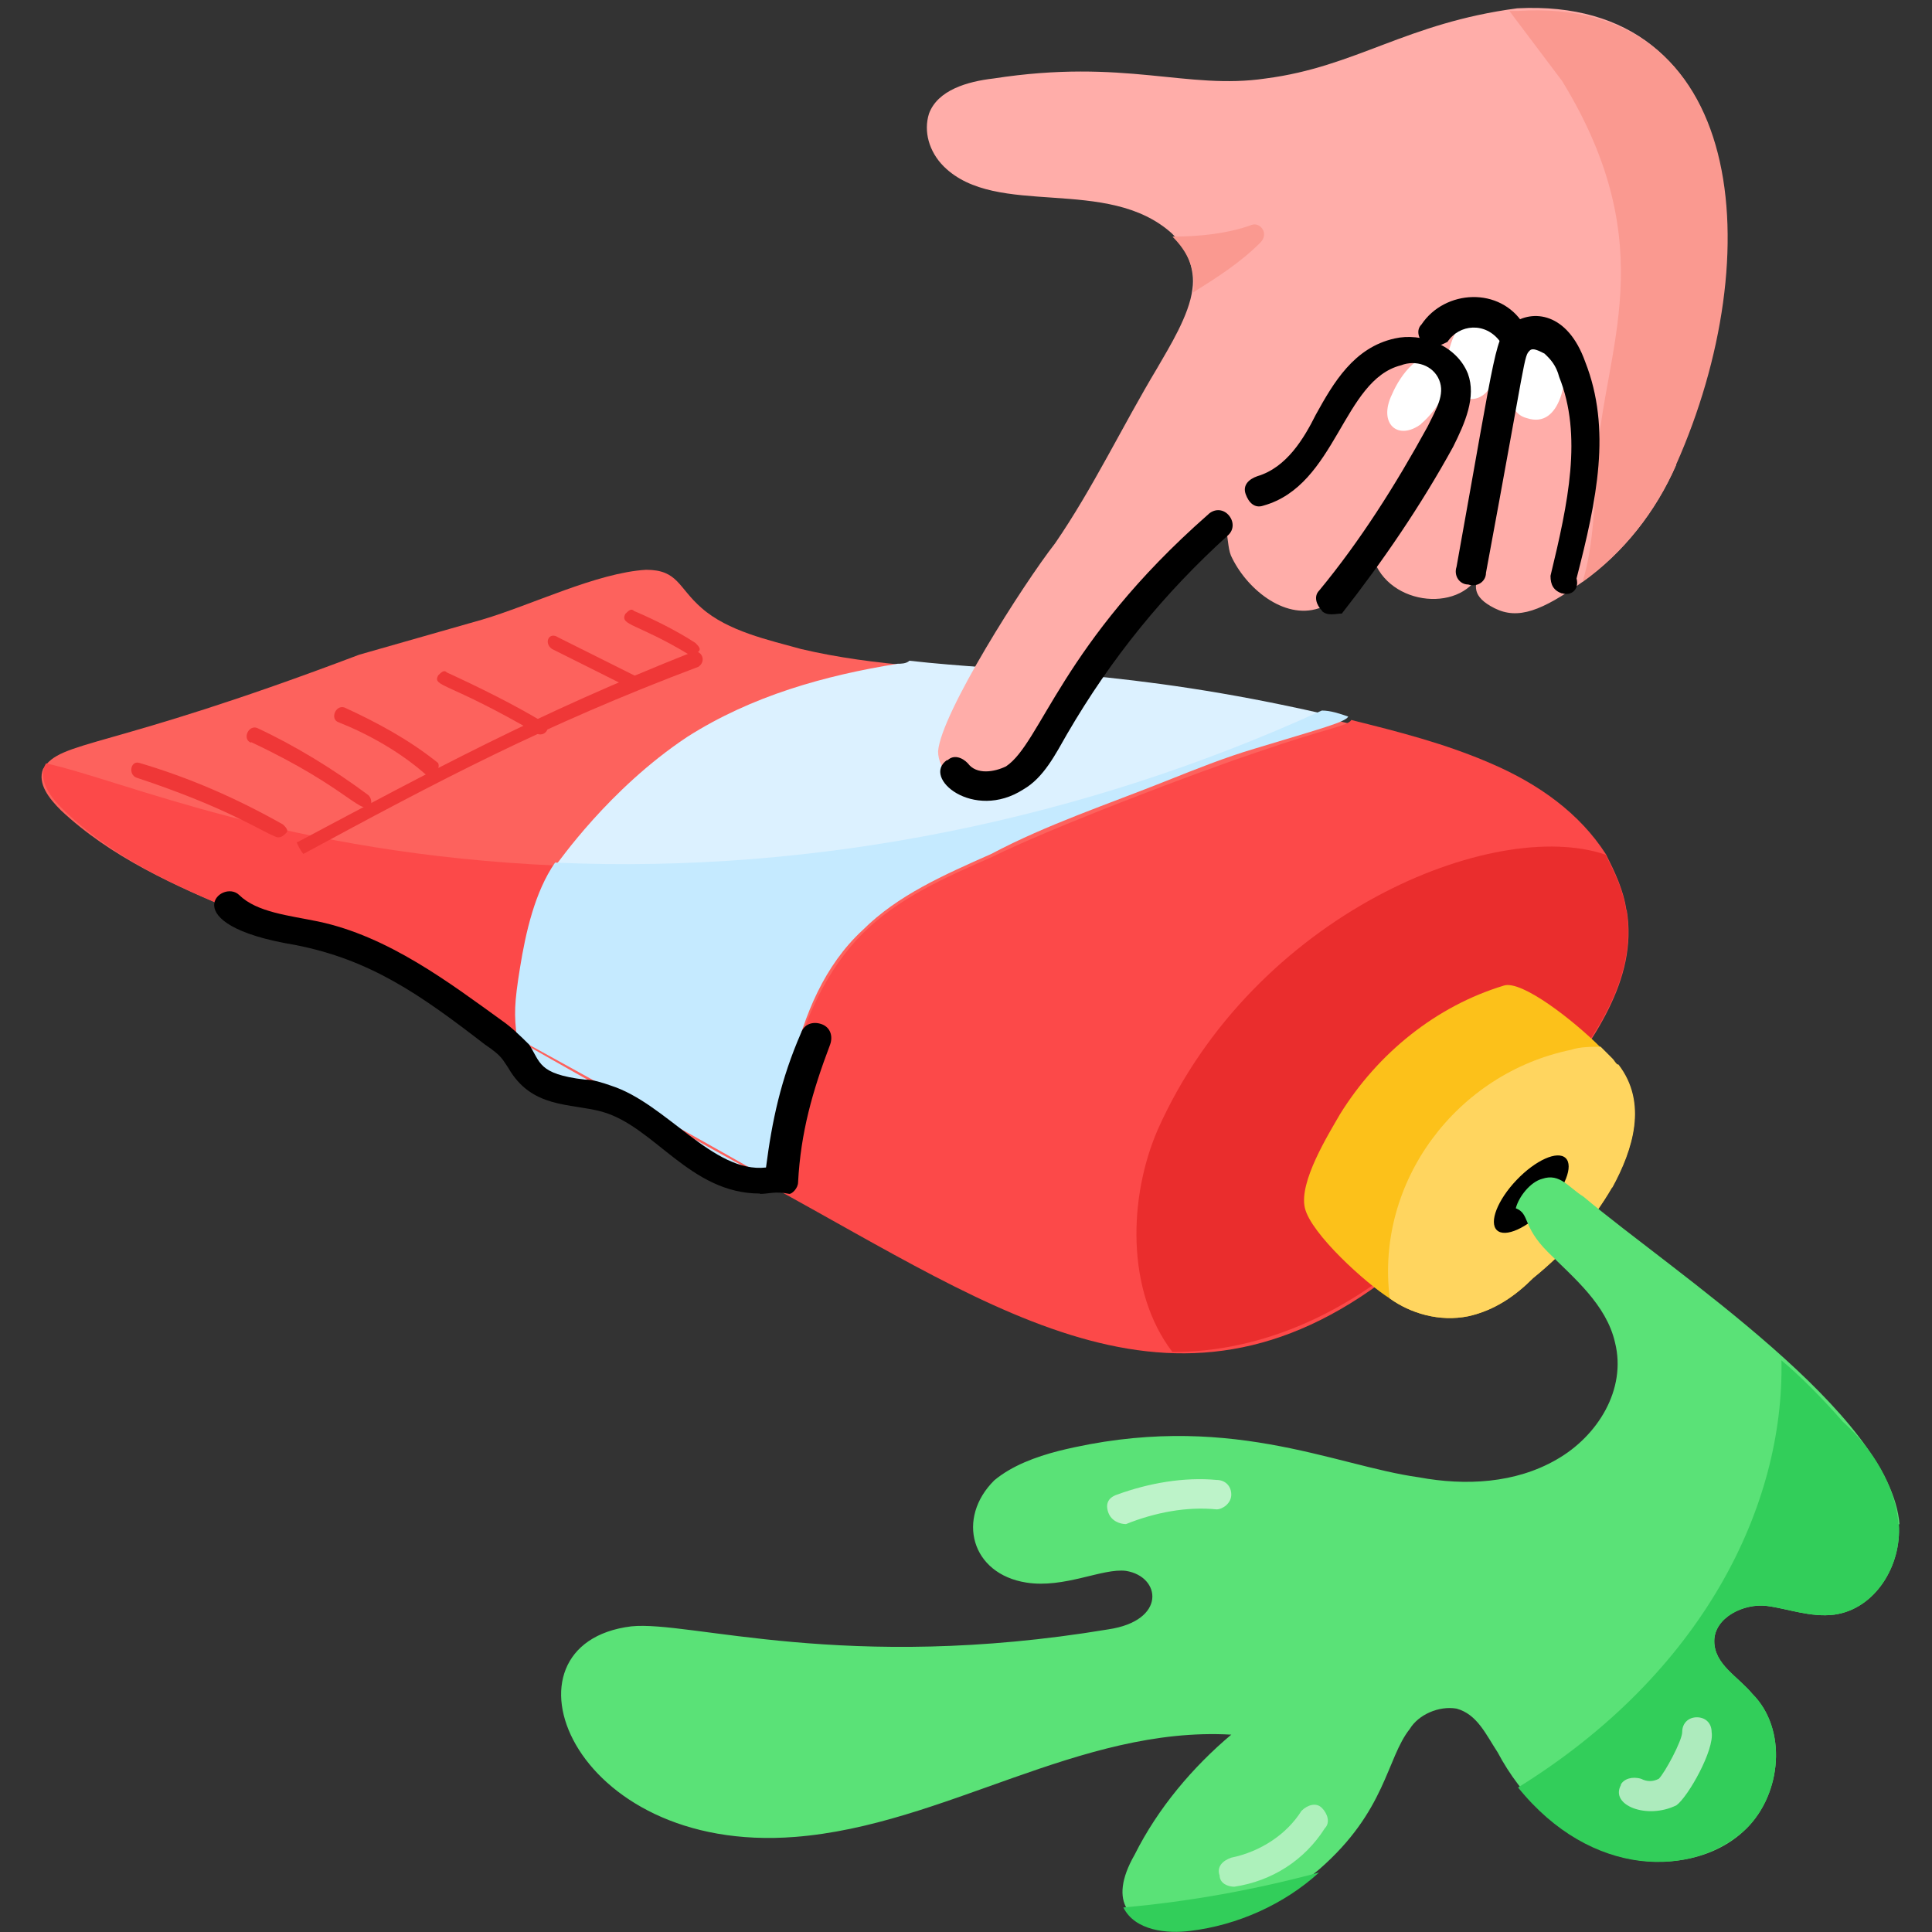<?xml version="1.0" encoding="UTF-8"?>
<svg id="Layer_1" xmlns="http://www.w3.org/2000/svg" version="1.1" viewBox="0 0 512 512">
  <rect x="0" y="0" width="512" height="512" fill="#333333" stroke="none"/>
  <!-- Generator: Adobe Illustrator 29.0.1, SVG Export Plug-In . SVG Version: 2.1.0 Build 192)  -->
  <defs>
    <style>
      .st0 {
        fill: #ef3737;
      }

      .st1 {
        fill: #dcf1ff;
      }

      .st2 {
        fill: #fcc11a;
      }

      .st3 {
        fill: #5ae277;
      }

      .st4 {
        fill: #ffd55f;
      }

      .st5 {
        fill: #ea2d2d;
      }

      .st6 {
        fill: #fff;
      }

      .st7 {
        fill: #fd625d;
      }

      .st8 {
        fill: #fa9990;
      }

      .st9 {
        fill: #c5eaff;
      }

      .st10 {
        fill: #ffada9;
      }

      .st11 {
        opacity: .6;
      }

      .st12 {
        fill: #fc4949;
      }

      .st13 {
        fill: #32ce5a;
      }

      .st14 {
        opacity: .5;
      }
    </style>
  </defs>
  <g id="_x34_2">
    <g>
      <g>
        <g>
          <g>
            <g>
              <path class="st7" d="M410.9,289.9c-12.4,15.5-23.3,31.8-39.6,45-20.9,17.1-42.7,23.3-60.5,23.3-26.4-.8-51.2-14-74.5-26.4-41.1-22.5-82.2-45.8-123.3-68.3-9.3-5.4-18.6-12.4-28.7-15.5-7-3.1-14-3.9-20.9-6.2-17.1-7-34.1-14.7-47.3-27.1-3.1-3.1-6.2-7-4.7-10.9,4.7-7.8,16.3-4.7,83.8-30.3,10.9-3.1,21.7-6.2,32.6-9.3,13.2-3.9,30.3-12.4,43.4-13.2,8.5,0,8.5,4.7,14.7,10.1,7,6.2,17.8,8.5,26.4,10.9,39.6,9.3,79.1,1.6,159,23.3,25.6,7,55.1,20.2,58.9,46.5,3.9,17.8-8.5,34.1-19.4,48.1h0Z"/>
              <path class="st12" d="M431,241.1c-.8-5.4-3.1-10.1-5.4-14.7-7-10.9-17.8-18.6-30.3-24-12.4-5.4-24.8-8.5-37.2-11.6-.8,1.6-7,2.3-24.8,8.5-16.3,5.4-55.1,20.2-70.6,27.9-12.4,5.4-24.8,10.9-34.1,20.2-9.3,9.3-15.5,22.5-18.6,35.7-1.6,8.5-3.1,19.4-3.1,21.7s1.6,8.5-3.1,9.3c61.3,33.4,109.4,69,167.5,21.7,15.5-13.2,27.1-28.7,39.6-45,10.9-14.7,23.3-31,20.2-49.6h0Z"/>
              <path class="st5" d="M431,241.1c3.1,18.6-9.3,34.9-20.2,48.9-12.4,15.5-23.3,31.8-39.6,45-17.1,14-38,23.3-60.5,23.3-12.4-16.3-11.6-41.1-3.9-58.9,25.6-57.4,89.2-83,118.7-72.9,2.3,4.7,4.7,9.3,5.4,14.7h0Z"/>
              <path class="st2" d="M427.2,314.7c-5.4,9.3-12.4,17.1-20.9,24-4.7,4.7-10.1,8.5-17.1,10.1-7.8,1.6-15.5-.8-20.9-4.7-6.2-3.9-20.9-17.1-22.5-24s6.2-19.4,9.3-24.8c10.1-16.3,25.6-28.7,43.4-34.1,4.7-1.6,18.6,9.3,25.6,16.3s3.1,3.1,4.7,5.4c7.8,9.3,3.9,21.7-1.6,31.8h0Z"/>
              <path class="st4" d="M427.2,314.7c-5.4,9.3-12.4,17.1-20.9,24-4.7,4.7-10.1,8.5-17.1,10.1-7.8,1.6-15.5-.8-20.9-4.7-3.9-31,17.8-59.7,48.1-65.9,2.3-.8,5.4-.8,7.8-.8l3.1,3.1c.8.8.8,1.6,1.6,1.6,7.8,10.1,3.9,22.5-1.6,32.6h0Z"/>
              <ellipse cx="405.8" cy="316.3" rx="13.2" ry="5.4" transform="translate(-103.1 392.2) rotate(-46.4)"/>
            </g>
            <path class="st3" d="M503.2,403.9c.8,10.9-6.2,22.5-17.1,24-6.2.8-12.4-1.6-17.8-2.3-6.2-.8-14,3.1-14,9.3s6.2,9.3,10.1,14c9.3,9.3,7.8,26.4-1.6,35.7-9.3,9.3-24.8,10.9-37.2,6.2-12.4-4.7-22.5-14.7-28.7-26.4-3.1-4.7-5.4-10.1-10.9-11.6-4.7-.8-10.1,1.6-12.4,5.4-6.2,7.8-6.2,21.7-24,37.2-24.8,20.9-63.6,21.7-48.9-3.9,6.2-12.4,15.5-23.3,25.6-31.8-40.3-2.3-76,24-115.6,27.1-59.7,4.7-80.7-51.2-43.4-55.8,15.5-1.6,56.6,12.4,126.4.8,15.5-2.3,14-14,4.7-15.5-6.2-.8-16.3,4.7-26.4,3.1-14.7-2.3-18.6-17.1-8.5-27.1,4.7-3.9,10.9-6.2,17.1-7.8,44.2-10.9,72.9,3.9,95.4,7,12.4,2.3,25.6,1.6,36.5-4.7,10.9-6.2,18.6-18.6,15.5-31-2.3-10.1-10.9-17.1-17.8-24s-4.7-10.1-8.5-11.6c.8-3.1,3.9-7,7-7.8,4.7-1.6,7,2.3,10.9,4.7,24,20.2,81.4,57.4,83.8,86.9h0Z"/>
            <path class="st13" d="M349.6,496.2c-9.3,8.5-21.7,14-34.1,15.5-6.2.8-14.7,0-17.8-6.2,17.8-1.6,34.9-4.7,52-9.3Z"/>
            <path class="st13" d="M503.2,403.9c.8,10.9-6.2,22.5-17.1,24-6.2.8-12.4-1.6-17.8-2.3-6.2-.8-14,3.1-14,9.3s6.2,9.3,10.1,14c9.3,9.3,7.8,26.4-1.6,35.7-14,13.2-41.1,13.2-60.5-10.9,48.9-30.3,70.6-74.5,69.8-113.2,4.7,3.9,10.9,10.1,16.3,16.3,7.8,7,14,17.1,14.7,27.1h0Z"/>
          </g>
          <g>
            <path class="st12" d="M138.6,257.3c.8-9.3,3.1-20.2,9.3-27.9-72.1-3.1-114.8-22.5-135.7-27.1-2.3,3.9.8,8.5,3.9,11.6,13.2,13.2,30.3,20.9,47.3,27.9,7,3.1,14,3.1,20.9,5.4,10.1,3.1,19.4,10.9,28.7,15.5,7.8,4.7,15.5,8.5,24,13.2-.8-6.2.8-14,1.6-18.6h0Z"/>
            <path class="st9" d="M164.2,291.5c6.2,2.3,10.1,8.5,15.5,12.4,9.3,7.8,21.7,10.1,24.8,9.3-22.5-12.4-45-24.8-66.7-37.2,1.6,16.3,16.3,11.6,26.4,15.5Z"/>
            <path class="st1" d="M350.4,189.1c-64.4,29.5-135,43.4-203.2,40.3.8-.8,14-20.2,34.9-34.1,17.1-10.9,36.5-16.3,55.8-19.4.8,0,2.3,0,3.1-.8,27.1,3.1,58.2,2.3,109.4,14Z"/>
            <path class="st1" d="M358.1,190.6c-1.6,0-2.3-.8-3.9-.8,1.6,0,2.3.8,3.9.8Z"/>
            <path class="st9" d="M206.9,303.9c0-2.3.8-13.2,3.1-21.7,3.1-13.2,8.5-26.4,18.6-35.7,9.3-9.3,21.7-14.7,34.1-20.2,14.7-7.8,31-13.2,46.5-19.4,7.8-3.1,15.5-6.2,23.3-8.5,17.8-5.4,24-7,24.8-8.5-2.3-.8-4.7-1.6-7-1.6-62.8,28.7-133.4,43.4-203.2,40.3-5.4,7.8-7.8,18.6-9.3,27.9s-1.6,12.4-.8,18.6c22.5,12.4,45,24.8,66.7,37.2h.8c3.9-.8,2.3-6.2,2.3-8.5h0Z"/>
          </g>
        </g>
        <path d="M201.4,316.3c-18.6,0-27.9-17.8-41.9-21.7-8.5-2.3-18.6-.8-24.8-11.6-1.6-2.3-1.6-3.1-6.2-6.2-17.1-13.2-30.3-22.5-50.4-26.4-32.6-5.4-19.4-17.8-14.7-13.2s13.2,5.4,20.9,7c18.6,3.9,34.9,16.3,48.9,26.4,2.3,1.6,4.7,3.9,7,6.2,3.1,4.7,2.3,7.8,14.7,9.3,2.3,0,4.7.8,7,1.6,14.7,4.7,27.1,23.3,41.1,21.7,1.6-12.4,3.9-23.3,9.3-35.7.8-2.3,3.1-3.1,5.4-2.3s3.1,3.1,2.3,5.4c-4.7,12.4-7.8,23.3-8.5,36.5,0,1.6-1.6,3.1-2.3,3.1-3.9-.8-5.4,0-7.8,0h0Z"/>
        <path class="st0" d="M80.4,226.3c-.8-.8-2.3-3.9-1.6-3.1,36.5-19.4,63.6-34.1,104.7-50.4,2.3-.8,3.9,2.3,1.6,3.9-41.1,15.5-69,30.3-104.7,49.6Z"/>
        <path class="st0" d="M36.2,206.1c-2.3-.8-1.6-4.7.8-3.9,13.2,3.9,25.6,9.3,38,16.3.8.8,1.6,1.6.8,2.3s-1.6,1.6-3.1.8c-3.9-1.6-13.2-7.8-36.5-15.5Z"/>
        <path class="st0" d="M66.5,196.8c-2.3-.8-.8-4.7,1.6-3.9,10.1,4.7,20.2,10.9,29.5,17.8.8.8.8,1.6.8,2.3-2.3,3.9-5.4-3.9-31.8-16.3h0Z"/>
        <path class="st0" d="M113,205.4c-7-6.2-15.5-10.9-23.3-14-2.3-.8-.8-4.7,1.6-3.9,8.5,3.9,17.1,8.5,24.8,14.7.8,1.6-1.6,4.7-3.1,3.1Z"/>
        <path class="st0" d="M142.5,194.5c-24-14-27.9-12.4-26.4-15.5.8-.8,1.6-1.6,2.3-.8,8.5,3.9,17.8,8.5,25.6,13.2,2.3.8.8,3.9-1.6,3.1h0Z"/>
        <path class="st0" d="M166.5,182.1l-20.2-10.1c-2.3-1.6-.8-4.7,1.6-3.1l20.2,10.1c2.3.8.8,3.9-1.6,3.1Z"/>
        <path class="st0" d="M182.8,173.6c-14-8.5-18.6-7.8-17.1-10.9.8-.8,1.6-1.6,2.3-.8,5.4,2.3,11.6,5.4,16.3,8.5.8.8,1.6,1.6.8,2.3s-1.6.8-2.3.8Z"/>
      </g>
      <g>
        <g>
          <path class="st10" d="M444.2,123.2c-5.4,12.4-14,23.3-24.8,31s-17.1,10.1-23.3,7-5.4-6.2-3.9-9.3c-5.4,10.9-25.6,8.5-28.7-5.4-2.3,5.4-8.5,13.2-14,14.7-9.3,3.1-19.4-5.4-23.3-14-1.6-3.9,0-13.2-6.2-7.8-31,28.7-34.9,50.4-48.9,63.6-3.1,3.1-8.5,6.2-13.2,6.2s-9.3-5.4-9.3-10.1c.8-10.1,22.5-44.2,31-55.1,10.1-14.7,17.8-31,27.1-46.5,3.1-5.4,8.5-14,9.3-20.9.8-5.4-1.6-10.9-5.4-14.7-17.1-15.5-46.5-3.9-60.5-17.8-3.9-3.9-5.4-9.3-3.9-14,2.3-6.2,10.1-8.5,17.1-9.3,34.9-5.4,51.2,3.1,72.1,0,24-3.1,37.2-14.7,66.7-18.6,60.5-3.1,66.7,65.2,41.9,121Z"/>
          <path class="st8" d="M444.2,123.2c-5.4,12.4-14,23.3-24.8,31,3.1-10.1,3.1-21.7,3.9-32.6,1.6-28.7,17.8-55.8-9.3-100.1-4.7-6.2-9.3-12.4-14-18.6h2.3c60.5-3.9,66.7,64.4,41.9,120.2Z"/>
          <path class="st6" d="M414.7,94.5c-1.6-7.8-8.5-8.5-12.4,0-2.3,5.4-3.9,14.7,2.3,16.3,9.3,3.1,10.9-11.6,10.1-16.3Z"/>
          <path class="st6" d="M397.7,89c-1.6-7.8-8.5-8.5-12.4,0-2.3,5.4-3.9,14.7,2.3,16.3,8.5,3.1,10.9-10.9,10.1-16.3Z"/>
          <path d="M414,157.3c-2.3-.8-3.1-2.3-3.1-4.7,4.7-19.4,8.5-37.2,2.3-52.7-.8-3.1-2.3-4.7-3.9-6.2-1.6-.8-3.1-1.6-3.9-.8-1.6,1.6-.8.8-11.6,58.9,0,2.3-2.3,3.9-4.7,3.1-2.3,0-3.9-2.3-3.1-4.7,10.9-60.5,10.1-60.5,14.7-64.4,5.4-3.9,14.7-3.1,19.4,10.1,7,17.8,3.1,36.5-2.3,57.4.8,3.1-1.6,4.7-3.9,3.9h0Z"/>
          <path d="M377.5,91.4c-1.6-1.6-2.3-3.9-.8-5.4,6.2-9.3,20.9-10.1,27.1,0,1.6,1.6.8,3.9-.8,5.4s-3.9.8-5.4-.8c-3.9-5.4-10.9-4.7-14,0-1.6.8-4.7,2.3-6.2.8h0Z"/>
          <path class="st6" d="M376.7,112.3c-6.2,4.7-11.6,0-7.8-7.8,2.3-5.4,7.8-12.4,12.4-9.3,7,3.1-.8,14-4.7,17.1Z"/>
          <path d="M350.4,161.9c-1.6-1.6-2.3-3.9-.8-5.4,10.9-13.2,20.2-27.9,28.7-43.4,2.3-4.7,4.7-8.5,3.1-12.4-1.6-3.9-6.2-5.4-10.1-3.9-15.5,3.9-17.1,31.8-36.5,37.2-2.3.8-3.9-.8-4.7-3.1s.8-3.9,3.1-4.7c7.8-2.3,12.4-10.1,15.5-16.3,4.7-8.5,10.1-17.8,20.9-20.2,7-1.6,16.3,1.6,19.4,9.3,2.3,6.2-.8,13.2-3.9,19.4-8.5,15.5-18.6,30.3-29.5,44.2-1.6,0-3.9.8-5.4-.8h0Z"/>
          <path d="M251.1,201.5c1.6-1.6,3.9-.8,5.4.8,2.3,3.1,7,2.3,10.1.8,9.3-6.2,14.7-32.6,53.5-66.7,1.6-1.6,3.9-1.6,5.4,0s1.6,3.9,0,5.4c-17.1,15.5-31,32.6-42.7,52.7-3.1,5.4-6.2,11.6-11.6,14.7-13.2,8.5-27.1-3.1-20.2-7.8h0Z"/>
        </g>
        <path class="st8" d="M310.8,62.7c7,0,14.7-.8,20.9-3.1,2.3-.8,4.7,2.3,2.3,4.7-5.4,5.4-11.6,9.3-17.8,13.2.8-6.2-1.6-10.9-5.4-14.7Z"/>
      </g>
    </g>
    <g class="st14">
      <path class="st6" d="M323.2,497c-.8-2.3.8-3.9,3.1-4.7,7.8-1.6,14.7-6.2,18.6-12.4,1.6-1.6,3.9-2.3,5.4-.8s2.3,3.9.8,5.4c-5.4,8.5-14,14-24,15.5-1.6,0-3.9-.8-3.9-3.1h0Z"/>
    </g>
    <g class="st11">
      <path class="st6" d="M293.7,400.8c-.8-2.3,0-3.9,2.3-4.7,8.5-3.1,17.8-4.7,26.4-3.9,2.3,0,3.9,1.6,3.9,3.9s-2.3,3.9-3.9,3.9c-7.8-.8-16.3.8-24,3.9-1.6,0-3.9-.8-4.7-3.1h0Z"/>
    </g>
    <g class="st11">
      <path class="st6" d="M429.5,473c.8-1.6,3.1-2.3,5.4-1.6,1.6.8,3.1.8,4.7,0,1.6-1.6,6.2-10.1,6.2-12.4s1.6-3.9,3.9-3.9,3.9,1.6,3.9,3.9c.8,4.7-6.2,17.1-9.3,19.4-7.8,3.9-17.8,0-14.7-5.4h0Z"/>
    </g>
  </g>
</svg>